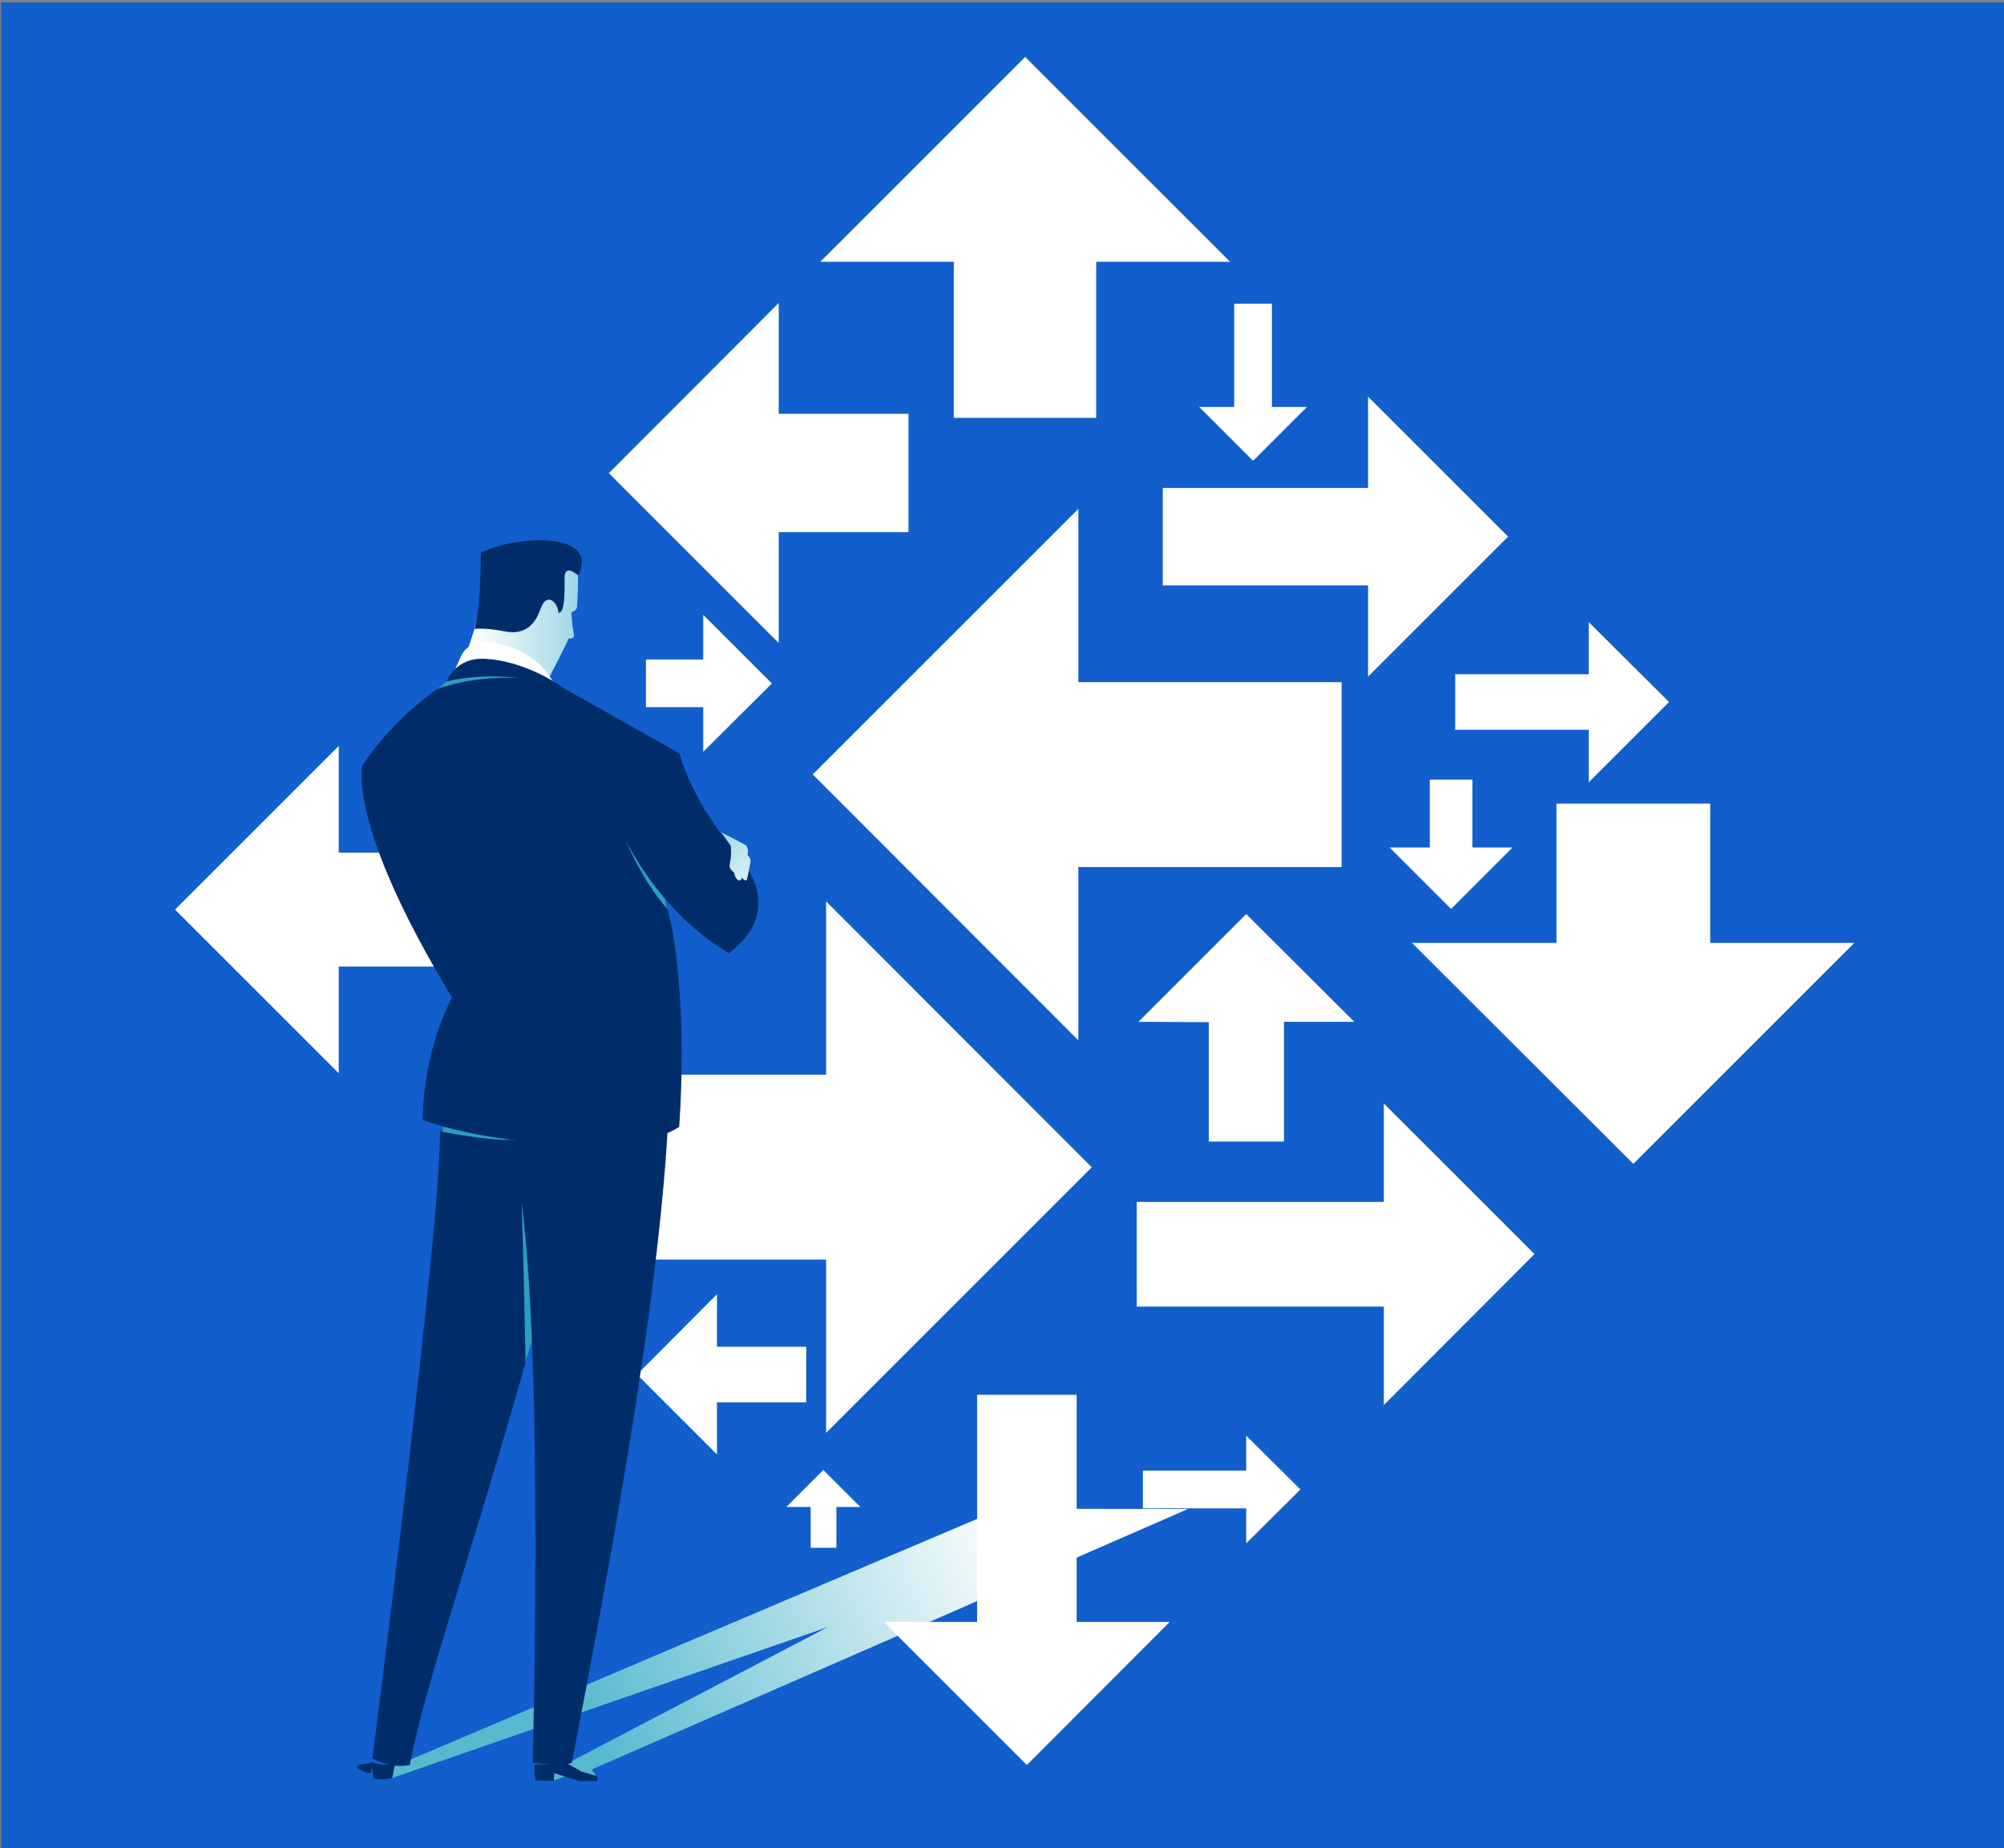 <?xml version="1.0" encoding="utf-8"?>
<!-- Generator: Adobe Illustrator 22.0.1, SVG Export Plug-In . SVG Version: 6.00 Build 0)  -->
<svg version="1.1" id="Layer_1" xmlns="http://www.w3.org/2000/svg" xmlns:xlink="http://www.w3.org/1999/xlink" x="0px" y="0px"
	 viewBox="0 0 583.9 538.6" style="enable-background:new 0 0 583.9 538.6;" xml:space="preserve">
<rect x="0" y="0" width="583.9" height="538.6" fill="#808080" stroke="none"/>
<style type="text/css">
	.st0{fill:#115ECC;}
	.st1{fill:#FFFFFF;}
	.st2{fill:url(#SVGID_1_);}
	.st3{fill:#002D69;}
	.st4{fill:#2B9FBB;}
	.st5{fill:url(#SVGID_2_);}
	.st6{fill:url(#SVGID_3_);}
</style>
<rect x="0.3" y="0.7" class="st0" width="584" height="538"/>
<polygon class="st1" points="363.1,418.4 378.9,434.1 363.1,449.8 363.1,439.6 333,439.6 333,428.6 363.1,428.6 "/>
<polygon class="st1" points="226.9,187.4 177.4,137.9 226.9,88.3 226.9,120.6 264.7,120.6 264.7,155.1 226.9,155.1 "/>
<polygon class="st1" points="98.7,312.8 51,265.1 98.7,217.4 98.7,248.5 169,248.5 169,281.7 98.7,281.7 "/>
<polygon class="st1" points="403.2,409.5 447.1,365.5 403.2,321.6 403.2,350.3 331.2,350.3 331.2,380.8 403.2,380.8 "/>
<polygon class="st1" points="208.9,423.9 185.6,400.6 208.9,377.2 208.9,392.5 234.9,392.5 234.9,408.7 208.9,408.7 "/>
<polygon class="st1" points="240.7,262.7 318.1,340.2 240.7,417.6 240.7,367.1 164,367.1 164,313.2 240.7,313.2 "/>
<polygon class="st1" points="540.3,274.8 475.9,339.2 411.4,274.8 453.5,274.8 453.5,234.2 498.3,234.2 498.3,274.8 "/>
<polygon class="st1" points="398.6,115.6 439.4,156.4 398.6,197.2 398.6,170.6 338.8,170.6 338.8,142.2 398.6,142.2 "/>
<polygon class="st1" points="149.7,380.7 165.5,365 181.2,380.7 170.9,380.7 170.9,410.8 160,410.8 160,380.7 "/>
<polygon class="st1" points="204.9,179.2 224.9,199.2 204.9,219.1 204.9,206.1 188.2,206.1 188.2,192.2 204.9,192.2 "/>
<polygon class="st1" points="462.9,181.3 486.3,204.6 462.9,228 462.9,212.7 424,212.7 424,196.5 462.9,196.5 "/>
<polygon class="st1" points="314.2,303.2 236.8,225.7 314.2,148.3 314.2,198.8 390.9,198.8 390.9,252.7 314.2,252.7 "/>
<polygon class="st1" points="239,76.3 298.7,16.6 358.4,76.3 319.4,76.3 319.4,121.8 277.9,121.8 277.9,76.3 "/>
<g>
	
		<linearGradient id="SVGID_1_" gradientUnits="userSpaceOnUse" x1="348.038" y1="504.173" x2="222.104" y2="446.603" gradientTransform="matrix(-1 0 0 1 517.468 0)">
		<stop  offset="0" style="stop-color:#56B9CE"/>
		<stop  offset="1" style="stop-color:#FFFFFF"/>
	</linearGradient>
	<polygon class="st2" points="111.4,516.3 291.7,439.7 346.1,439.8 172.4,515.7 174,518 165.6,517.4 161.3,518.9 157.1,518.2 
		241.2,474.2 114.2,518.2 112,517.4 110.1,517.2 108.6,515.6 	"/>
	<g>
		<path class="st3" d="M155.9,514.2c-0.5,2,0.2,4.7,0.2,4.7l5.3,0.1l0.1-2.2l7.4,2.3l5,0c0,0,0.8-1.3-0.4-1.6
			c-0.3-0.1-4.1-1.2-4.1-1.2l-5.5-3.1C163.9,513.4,161.8,514.5,155.9,514.2z"/>
		<path class="st3" d="M115.1,513.9l-0.8,4.3c0,0-2.7,0.7-5.4,0.2c-0.3-0.9-0.6-3.4-0.3-4.7C112.2,514.9,115.1,513.9,115.1,513.9z"
			/>
		<path class="st3" d="M108.1,516.8c0,0-2.7-0.4-4-1.6c-0.1-1.5,2.7-0.8,4.2-1.6c0.3,0,0.7,0.3,0.9,0.3
			C108,515.3,108.1,516.8,108.1,516.8z"/>
		<path class="st4" d="M192.7,256.3l2,10.9c0,0-17.4-20.9-13.5-24C183.4,241.5,192.7,256.3,192.7,256.3z"/>
		<path class="st4" d="M156.1,387.4l-3.8,11.9c0,0-3.3-55.3-0.4-53.9C154.7,346.8,156.1,387.4,156.1,387.4z"/>
		<path class="st4" d="M131.7,197.4l-4.9,3.9c0,0,31-2.2,29.5-3.6C151.9,193.7,131.7,197.4,131.7,197.4z"/>
		<path class="st4" d="M129,330.5l0.2-3.8c0,0,23.7,3.1,22.8,5.7C151.2,335,129,330.5,129,330.5z"/>
		<g>
			
				<linearGradient id="SVGID_2_" gradientUnits="userSpaceOnUse" x1="336.9" y1="179.576" x2="380.444" y2="179.576" gradientTransform="matrix(-1 0 0 1 517.468 0)">
				<stop  offset="0" style="stop-color:#77C7DC"/>
				<stop  offset="1" style="stop-color:#FFFFFF"/>
			</linearGradient>
			<path class="st5" d="M160.1,197.3c4.6-8.9,5.6-11.2,5.6-11.2s1.9,0.3,1.5-1.4c-0.7-3.5-0.7-6.3-0.7-6.3s1.2-0.2,1.6-1.3
				c0.5-6.5,0.4-11-0.2-15.2c-11.4,1.2-26.2,4.3-26.2,4.3s-2.7,14.7-3.7,17.9c-1.6,4.7-1.9,6.4-3.9,9.9
				C140.3,192.3,159.6,197.9,160.1,197.3z"/>
			<path class="st3" d="M162.7,178.6c-0.1-3.1-3.4-6.1-5.1-1.4c-1,2.7-3.1,8.3-10.6,6.8c-4.1-0.8-6.9-0.9-8.7-0.7
				c1.8-8.1,1.7-16,1.8-22.2c10.3-5.2,34.8-6.3,28.4,6.6c-1.2-0.9-4-3.1-4,0.8C164.6,176.1,164.1,178.6,162.7,178.6z"/>
		</g>
		<path class="st3" d="M128.2,329.7c3.4,0.7,17.4,3.3,23.7,2.3c6.8-1.1-14.2-5.4-19.4-6.5c1.8-23.9,49.6-75.6,56.2-54.9
			c16.3,28.4-1.1,134.9-22.1,243.2c-4.2,1.2-11.4-0.2-11.4-0.2s3.3-112.4-3.2-163.1c0.5,16,1.1,42.2,1.1,46.7
			c-17.1,60.3-29.5,94.6-33.7,117.2c-5.5,1.2-10.9-1.9-10.9-1.9S128.5,358,128.2,329.7z"/>
		<path class="st1" d="M161.6,199.2l-2.5-3.5c0,0-4.7-6.6-15-8.4c-7.6-1.3-9.6,3.6-9.6,3.6s-1,2.2-2.7,6
			C147.5,192.7,161.6,199.2,161.6,199.2z"/>
		<path class="st3" d="M163.8,200.3c-1.3-1.2-11.6-7.8-22.6-8.3c-8.7-0.4-11,6.6-11,6.6S144.9,194.4,163.8,200.3z"/>
		<path class="st3" d="M181.9,244c0,0,9.6,21.5,30.5,33.8c6.8-5.2,14.5-15,1.6-30c-12.9-14.9-16-28.2-16-28.2L161.5,199
			c0,0-16.5-4.3-34.1,1.8c-14.1,9.9-21.8,22.3-21.8,22.3s-4.7,16.9,26.1,67.6c-9,17.6-8.5,35.7-8.5,35.7s14.1,5.6,36.2,6.6
			c22.1,1,32.8-0.7,38.5-4.6c2.1-30.8-0.8-54.4-3.4-63.4C186.9,256.5,181.9,244,181.9,244z"/>
		
			<linearGradient id="SVGID_3_" gradientUnits="userSpaceOnUse" x1="316.931" y1="234.437" x2="290.785" y2="263.092" gradientTransform="matrix(-1 0 0 1 517.468 0)">
			<stop  offset="0" style="stop-color:#77C7DC"/>
			<stop  offset="1" style="stop-color:#FFFFFF"/>
		</linearGradient>
		<path class="st6" d="M212.9,246.4c0,0,0.4,2.4-0.3,5.6c-0.3,1.2,1.3,2.3,1.3,2.3s0.2,1.9,1.4,2.3c0.6,0.2,0.9-0.8,0.9-0.8
			s0.5,0.8,1.2,0.8c0.4,0,1.1-4.7,1.3-5.7c0.1-0.7-0.9-1.7-0.9-1.7s0.5-1.5-0.4-2.8c-0.1-0.2-7.2-3.8-7.2-3.8L212.9,246.4z"/>
	</g>
</g>
<polygon class="st1" points="331.7,297.8 363.1,266.4 394.6,297.8 374.1,297.8 374.1,332.7 352.2,332.7 352.2,297.9 "/>
<polygon class="st1" points="440.7,247 422.8,264.9 404.9,247 416.6,247 416.6,227.2 429,227.2 429,247 "/>
<polygon class="st1" points="380.8,118.6 365.1,134.3 349.4,118.6 359.6,118.6 359.6,88.5 370.6,88.5 370.6,118.6 "/>
<polygon class="st1" points="340.8,472.7 299.2,514.4 257.5,472.7 284.7,472.7 284.7,406.5 313.7,406.5 313.7,472.7 "/>
<polygon class="st1" points="229.1,439.2 239.9,428.4 250.7,439.2 243.7,439.2 243.7,451.1 236.2,451.1 236.2,439.2 "/>
</svg>
